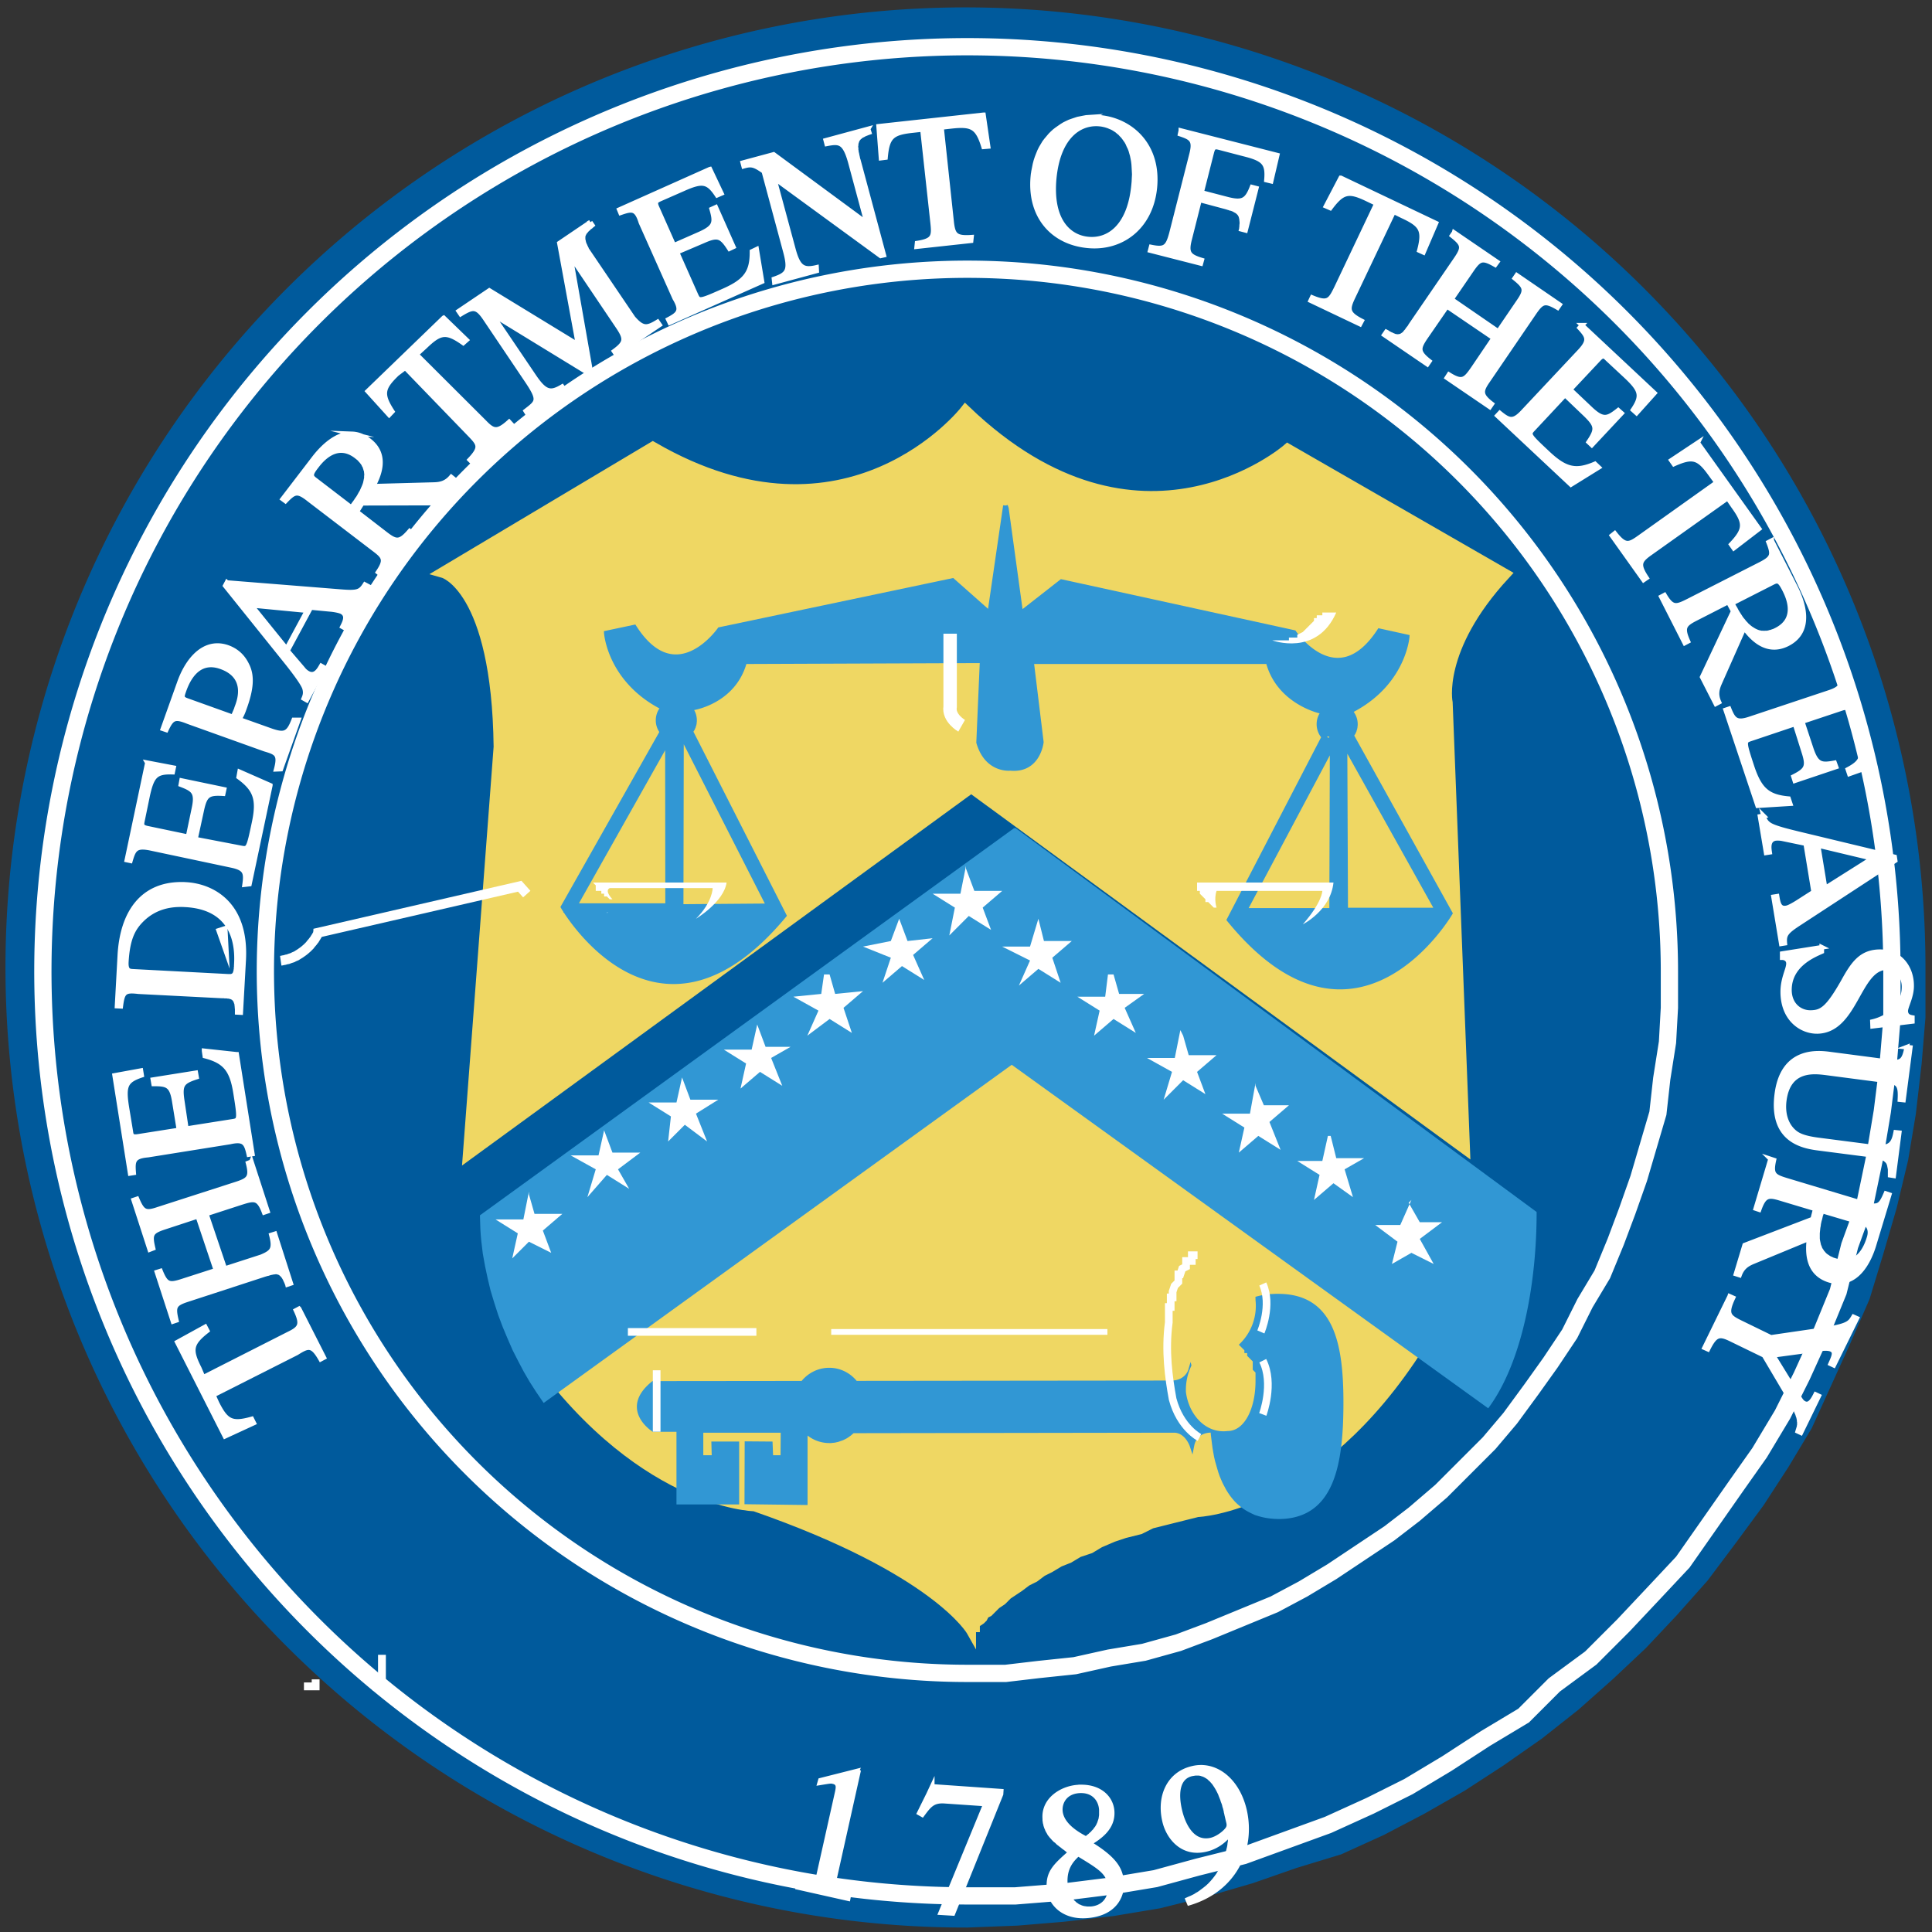 <svg xmlns="http://www.w3.org/2000/svg" height="500.04" width="500" preserveAspectRatio="none" viewBox="0 0 0.694 0.694"><rect x="0" y="0" width="0.694" height="0.694" fill="#333333" stroke="none"/><g stroke-miterlimit="10.433"><path d="M.5.998.526.997.55.995.576.992.6.988.624.982.648.975.671.967.694.96l.022-.01.021-.011.021-.012.02-.013.02-.014.019-.015.018-.016.017-.016.016-.017.016-.018.015-.02.014-.019.013-.02.012-.02.01-.022.01-.022.01-.023.007-.023.007-.024L.988.6.992.576.995.55.997.526V.5A.498.498 0 1 0 .5.998z" stroke="#005a9c" stroke-width=".005" fill="#005a9c" transform="matrix(.689 0 0 .689 .003 .003)"/><path d="M.24.597.256.385C.255.302.227.294.227.294L.336.229C.438.288.499.21.499.21.59.297.667.23.667.23L.78.295C.744.334.75.362.75.362l.009.232L.502.406.24.597z" stroke="#efd763" stroke-width=".006" fill="#efd763" transform="matrix(.689 0 0 .689 .003 .003)"/><path d="M.502.846V.844L.504.844.504.843V.842L.507.84.508.839.509.837.511.836.513.834.515.832.518.83.521.827.524.825.527.823.531.82.535.818.539.815.543.813.548.81.553.808.558.805.564.803.569.8.576.797.582.795.59.793.596.79.604.788.612.786.62.784S.682.782.736.697L.501.53.269.694c.058.086.12.087.12.087.095.033.113.065.113.065z" stroke="#efd763" stroke-width=".005" fill="#efd763" transform="matrix(.689 0 0 .689 .003 .003)"/><path d="m358.17 178.62-5.644 38.713-13.348-11.82-83.666 17.598s-15.671 22.577-30.678-.863l-10.027 2.125s1.13 16.866 19.988 26.627l.535.013a6.66 6.66 0 0 0-1.93 4.7 6.67 6.67 0 0 0 1.422 4.15l-35.553 62.916s33.466 58.301 79.416 3.055l-33.566-66.09.035-.047.2-.266.132-.265.2-.266.132-.266.133-.332.133-.265.064-.332.135-.332.064-.266.067-.332v-.332l.066-.332v-.399a6.68 6.68 0 0 0-1.719-4.474l1.188.027s14.676-2.191 18.527-16.602l85.193-.332h.133l-1.262 29.35c2.988 10.292 11.355 9.297 11.355 9.297 10.093.996 11.156-9.43 11.156-9.43l-3.52-28.885h84.994c3.72 14.41 18.594 17.73 18.594 17.73l1.623-.02a6.684 6.684 0 0 0-1.955 4.733c0 1.783.677 3.394 1.772 4.592l.488-.94 9.03-.331.41.738.054-.074.2-.266.132-.266.2-.265.132-.266.133-.332.133-.265.066-.332.133-.333.067-.332.066-.332v-.332l.066-.332v-.332c0-1.905-.8-3.626-2.08-4.84l.487-.005c18.925-9.629 20.188-26.496 20.188-26.496l-9.961-2.19c-15.272 23.374-30.678.598-30.678.598l-83.537-18.262-14.607 11.422-5.18-37.717-.332-.996zm114.39 83.078h-.002l-34.041 65.662c45.486 55.712 79.416-2.324 79.416-2.324l-35.447-63.871-.145.191-.199.266-.199.2-.266.198-.199.266-.265.2-.266.132-.266.2-.265.132-.266.2-.332.132-.266.066-.332.133-.265.067-.332.066-.332.066-.332.067h-.332l-.33.066c-1.867 0-3.549-.815-4.737-2.115zM361.55 295.29l-191.3 138.65.066 2.123.067 2.191.133 2.192.199 2.191.265 2.192.266 2.257.797 4.448.93 4.382 1.062 4.45 1.328 4.382 1.395 4.317 1.594 4.25 1.726 4.117 1.793 4.117 1.992 3.916 1.993 3.785 2.125 3.653 2.257 3.52 2.258 3.32 167.93-121.32 170.98 123.25c12.284-17.132 16.732-45.884 16.732-68.926l-186.58-137.46zm94.426 167.27c-17.796.066-22.512 12.882-23.309 31.143l-.2-.2s-6.439 1.063-7.833-4.183c0 0-1.329 4.582-7.305 4.383l-113 .121c-2.228-2.871-5.631-4.703-9.447-4.703-3.863 0-7.289 1.841-9.524 4.725l-53.69.056c-11.422 9.23.066 16.533.066 16.533h9.097v26.098h20.85v-20.918h-8.3l.132 4.914H248.8v-9.76h29.484l-.067 9.76H273.9l-.2-4.914-8.367-.066-.066 20.918 20.982.265v-25.766h.203c2.19 2.173 5.15 3.522 8.43 3.522h.598l.597-.066.664-.067.598-.133.598-.133.53-.199.598-.199.532-.2.531-.265.531-.265.531-.332.465-.332.465-.333.465-.398.465-.398.226-.227 115.64-.174c4.516.2 6.243 5.38 6.243 5.38 1.195-6.11 7.504-5.38 7.504-5.38v.002l.132 1.592.2 1.594.199 1.594.199 1.527.266 1.527.265 1.461.332 1.46.399 1.395.398 1.395.399 1.328.464 1.33.532 1.26.53 1.193.599 1.131.597 1.13.664 1.062.73 1.064.731.93.797.928.863.863.93.799.93.728.994.664 1.064.598 1.063.531 1.129.531 1.262.399 1.26.332 1.261.265 1.395.2 1.394.132 1.527.067c19.522.066 22.576-19.19 22.576-41.102s-3.784-38.182-22.775-38.115v-.002z" transform="matrix(.001 0 0 .001 .003 .003)" stroke="#3197d4" stroke-width="1.67" fill="#3197d4"/></g><g stroke="#fff" stroke-miterlimit="10.433" fill="none"><path d="M381.03 279.88h.7v.42m3.39-.42h.58v1.89" transform="matrix(.006 0 0 -.006 -2.177 2.285)" stroke-width=".469"/><path stroke-width=".003" d="M.429.69h.144" transform="matrix(.689 0 0 .689 .003 .003)"/><path d="M.62.65H.617v.001H.617v.002H.614v.001L.614.655v.001L.612.657.611.66.61.66v.002L.61.663v.001L.608.666.607.669v.003H.606v.005L.605.677v.008C.603.7.605.714.607.725c.004.015.014.02.014.02m.033-.08C.659.676.653.69.653.69m.001.015c.006.012 0 .028 0 .028M.338.71v.032M.323.69H.39" stroke-width=".004" transform="matrix(.689 0 0 .689 .003 .003)"/><path transform="matrix(.006 0 0 -.006 -2.177 2.285)" stroke-width=".586" d="m379.64 323.32.07.01.08.02.07.01.07.02.07.02.07.01.13.05.13.04.12.06.12.05.11.07.1.06.1.07.1.07.09.07.08.07.08.07.08.08.07.07.06.08.06.07.06.07.05.07.05.06.04.07.04.06.03.05.03.05.03.05.02.04.01.03.02.03v.01l.01.01v.01l12.06 2.78.42-.47"/><path transform="matrix(.006 0 0 -.006 -2.177 2.285)" stroke-width=".352" d="m375.97 325.11.37-1.05-.06 1.15z"/><path transform="matrix(.006 0 0 -.006 -2.177 2.285)" stroke-width=".782" d="m398.93 326.47 1.16 1.05 1.26-.21"/><path d="M.491.326v.038C.49.37.497.374.497.374" stroke-width=".007" transform="matrix(.689 0 0 .689 .003 .003)"/></g><path d="m.445.483.001.001.001.001v.001h.001v.001L.45.489V.49L.45.49v.002l.001.001v.003c0 .01-.004.018-.01.018C.433.515.427.508.426.5A.02.02 0 0 1 .433.484.018.018 0 0 1 .427.47c0-.01.005-.018.011-.018.007 0 .013.006.013.015a.019.019 0 0 1-.006.016z" fill="#efd763"/><g stroke-miterlimit="10.433"><path d="m240.97 257.44-.133 66.004 33.6-.266-33.467-65.738zm-3.387 2.723-35.459 62.949h35.525l-.066-62.95zm241.71 1.128.266 63.414h35.127l-35.393-63.414zm-2.922.333-33.6 63.215h33.4l.2-63.215z" transform="matrix(.001 0 0 .001 .003 .003)" stroke="#3197d4" stroke-width="3.32" fill="#efd763"/><path d="M.5.984h.025L.55.982.574.979.598.975.62.969.644.963.666.955.688.947.71.937l.02-.01.02-.012.02-.013L.79.89.806.874.825.86.842.843.858.826.873.81.887.79.901.77.913.753l.012-.02.01-.02.01-.022.009-.022L.96.645.968.623.973.599.977.575.98.551.982.527V.502a.482.482 0 1 0-.481.482zm0-.116h.02L.537.866.556.864.574.86.592.857.61.852.626.846.643.839.66.832.675.824.69.815l.015-.01.015-.01.013-.01.014-.012.012-.012.013-.013.011-.013L.794.72l.01-.014.01-.015.008-.016.009-.015.007-.017.006-.016L.85.61.855.593.86.576.862.558.865.539.866.521V.502a.366.366 0 1 0-.365.366z" stroke="#fff" stroke-width=".009" fill="none" transform="matrix(.689 0 0 .689 .003 .003)"/><path d="m350.27 38.248-37.65 4.117.863 11.422 1.594-.199c.664-7.437 2.323-8.899 9.693-9.695l3.586-.399 3.653 33.4c.531 4.914.465 6.508-5.578 7.438l-.133 1.261 19.523-2.125.133-1.261c-5.645.398-6.575-.798-7.106-5.313l-3.65-34.13 3.584-.4c7.304-.796 9.363.2 11.555 7.372l1.593-.133-1.66-11.355zm38.908.797-.996.066-.996.067-1.063.199-.996.2-.994.198-.996.332-.996.332-.93.332-.996.465-.93.465-.863.531-.863.598-.863.598-.864.664-.797.73-.73.73-.729.864-.73.863-.664.864-.598.996-.597.996-.532 1.062-.464 1.13-.465 1.194-.399 1.196-.332 1.261-.265 1.327-.266 1.328-.2 1.46h-.001c-1.461 14.277 6.838 23.908 19.52 25.169 12.153 1.261 22.776-6.509 24.237-20.785 1.527-15.34-8.565-24.17-19.521-25.3l-.996-.132h-2.125zm1.63 2.451c.435.002.866.027 1.294.072l.598.067.664.133.597.132.664.2.598.199.598.265.664.266.597.332.532.332.597.399.532.464.597.465.465.531.531.532.465.597.465.664.465.665.398.73.332.797.399.797.332.863.265.928.266.93.2.996.198 1.062.133 1.129.067 1.129.066 1.195.066 1.262-.066 1.262-.066 1.394-.133 1.395c-1.461 14.675-8.9 19.92-16.336 19.189-7.437-.73-13.611-7.37-12.15-22.111 1.494-14.318 8.59-19.297 15.107-19.262zm-81.974 1.799-15.207 4.117.332 1.262c4.515-.863 6.441-.863 8.5 6.574l5.844 21.713h-.133l-33.268-24.502-11.09 2.988.332 1.262c2.59-.73 3.719-.666 7.238 1.857l7.703 28.621c1.926 7.04.797 8.365-4.05 10.025l.132 1.196 15.205-4.118-.066-1.26c-4.781 1.13-6.574.067-8.367-6.64l-6.838-25.3h.133l38.115 27.823 1.129-.266-9.165-34.13-.132-.333-.067-.332-.066-.332-.067-.332-.132-.332v-.332l-.067-.265-.066-.266-.067-.332-.066-.266v-.265l-.066-.2v-.73l-.067-.2v-.664l.067-.198v-.332l.066-.399.066-.265.133-.333.067-.265.132-.266.133-.265.2-.2.199-.265.199-.2.2-.132.198-.2.266-.199.266-.133.265-.132.266-.133.332-.2.332-.132.332-.133.332-.133.332-.133.398-.132-.398-1.262zm112.35.598-.266 1.261c3.984 1.328 5.445 2.126 4.117 7.239l-7.171 28.22c-1.4 5.312-2.46 6.109-7.37 5.114l-.332 1.26 18.193 4.648.332-1.196c-4.582-1.394-5.645-2.521-4.383-7.435l3.586-14.211 9.43 2.523.464.133.399.133.465.133.332.133.398.066.332.133.332.133.332.132.266.2.265.132.266.133.266.2.199.132.199.2.2.199.198.199.133.2.133.265.133.199.133.266.066.332.066.265.067.332.066.332v.332l.067.399v.797l-.067.465v.464l-.066.465v.266l-.067.265 1.528.399 3.85-15.141-1.528-.399c-1.86 4.781-3.385 5.711-8.697 4.383l-9.43-2.457 3.652-14.408c.532-1.992 1.063-2.125 2.657-1.726l8.896 2.324c7.238 1.793 8.633 3.318 8.102 9.361l1.66.399 2.191-9.362-34.596-8.832zM251.994 57.77l-32.54 14.542.465 1.128c4.05-1.393 5.711-1.726 7.304 3.454l12.152 27.225c2.657 4.448 1.461 5.644-2.324 7.636l.532 1.13 33.135-14.743-1.926-11.619-1.662.797c.066 7.37-2.19 10.557-9.893 14.01-9.097 4.05-9.164 3.984-10.293 1.527l-6.773-15.27 9.496-4.051c5.113-2.258 6.441-1.795 9.363 2.787l1.395-.664-6.31-14.21-1.46.665c1.328 4.648 1.327 6.373-4.117 8.83l-9.494 4.183L233 71.517c-.93-2.06-.2-2.391 1.062-2.989l8.33-3.656c6.84-3.054 8.897-2.789 12.217 2.258l1.528-.664-4.118-8.7zm226.63 3.12-5.31 10.16 1.527.665c4.449-5.976 6.638-6.375 13.279-3.188l3.32 1.594-14.408 30.346c-2.191 4.449-2.989 5.777-8.7 3.387l-.53 1.129 17.729 8.433.597-1.129c-5.046-2.59-5.178-4.117-3.252-8.234l14.74-31.01 3.254 1.594c6.706 3.12 7.903 5.045 5.977 12.35l1.46.664 4.514-10.49-34.197-16.27zm-269.59 15.937-11.088 7.504 6.707 36.455-31.873-19.455-11.023 7.435.73 1.065c4.25-2.59 5.712-2.924 8.7 1.459l15.205 22.578c4.714 7.038 3.652 7.502-.532 10.756l.664 1.064 13.148-8.832-.73-.996c-4.183 2.523-6.176 2.125-10.094-3.653l-15.006-22.178.133-.066 34.396 21.05.797-.599-7.239-41.168.067-.132 16.865 25.033c3.12 4.581 2.99 5.91-1.26 9.03l.728 1.063 15.605-10.559-.73-1.062c-3.719 2.257-5.313 2.59-8.766-1.395l-16.732-24.7-.066-.266-.133-.2-.066-.199-.133-.199-.066-.2-.067-.198-.133-.2-.066-.199-.133-.332-.133-.332-.066-.332-.066-.332-.067-.266-.066-.332v-.996l.066-.265.067-.266.066-.2.133-.198.066-.266.133-.2.2-.198.132-.2.2-.199.198-.266.2-.199.199-.199.265-.2.2-.265.265-.199.332-.2.266-.265.33-.266-.73-1.064zm310.3 3.718-.73 1.065c3.917 3.12 4.315 4.182 1.527 8.299l-16.467 24.039-.2.398-.265.332-.266.332-.265.332-.2.332-.199.266-.265.266-.2.265-.199.264-.199.2-.266.198-.199.133-.2.135-.198.13-.266.134-.2.066-.265.066-.199.067h-.266l-.265.066-.266-.066h-.265l-.266-.067-.332-.066-.266-.133-.199-.066-.133-.067-.199-.064-.2-.068-.132-.131-.2-.069-.198-.066-.2-.133-.199-.064-.2-.135-.198-.131-.2-.133-.199-.133-.265-.132-.73 1.062 15.472 10.557.73-1.062c-4.183-3.254-3.983-4.647-1.527-8.366l7.834-11.355 16.801 11.422-7.37 10.89c-2.856 4.116-3.92 5.179-8.7 2.19l-.729 1.13 15.404 10.492.73-1.063c-4.182-3.187-3.984-4.649-1.46-8.3l16.799-24.636c2.722-3.918 3.852-4.25 8.3-1.66l.731-1.064-15.406-10.557-.728 1.062c3.851 3.12 4.25 4.25 1.46 8.301l-7.37 10.822-16.801-11.553 7.37-10.758c2.723-3.918 3.853-4.184 8.301-1.66l.73-.996-15.472-10.56zm-362.96 30.613-27.291 26.361 7.703 8.5 1.129-1.195c-4.05-6.242-3.586-8.434 1.727-13.547l2.921-2.191 23.307 24.105c3.188 3.32 4.117 4.514-.132 8.963l.93.93 14.075-13.612-.863-.93c-4.183 3.785-5.709 3.387-8.83.133l-24.438-24.369 3.123-2.857c5.378-5.179 7.568-5.576 13.678-1.26l1.195-1.062-8.234-7.97zm408.91 2.657-.863.93c2.855 3.12 3.718 4.513.066 8.43l-20.385 21.716c-3.52 3.785-5.047 3.187-8.367.465l-.863.93 26.428 24.767 9.959-6.175-1.327-1.262c-6.84 2.922-10.625 2.058-16.8-3.719-7.305-6.84-7.24-6.84-5.313-8.898l11.355-12.15 7.504 7.17c3.984 3.917 4.048 5.246.994 9.761l1.129 1.063 10.69-11.42-1.195-1.063c-3.785 2.988-5.379 3.72-9.761-.332l-7.502-7.105 10.225-10.891c1.528-1.66 2.125-1.129 3.12-.133l6.641 6.176c5.446 5.113 5.976 7.106 2.59 12.152l1.262 1.129 6.441-7.172-26.029-24.37zm-441.77 39.029c-5.849-.218-10.941 5.11-13.68 8.646l-11.29 14.742.997.73c3.254-3.386 4.317-3.851 8.566-.464l23.107 17.662c3.718 2.789 4.648 3.852 1.594 8.367l.996.797 11.355-14.742-.996-.797c-3.52 4.117-4.914 3.851-8.5 1.129l-10.492-8.1 1.926-3.054 26.164-.067 6.838-8.566-.994-.797c-1.793 2.125-3.785 2.656-6.11 2.723l-21.914.597c1.594-3.12 5.644-11.022-1.527-16.467-2.058-1.577-4.091-2.267-6.04-2.34zm483.34 3.2-9.496 6.31.93 1.328c6.839-3.055 8.896-2.324 13.212 3.718l2.125 2.922-27.424 19.521c-3.983 2.856-5.379 3.586-9.164-1.261l-.996.796 11.355 15.938 1.063-.73c-3.12-4.714-2.59-6.11 1.129-8.766l28.02-19.92 2.06 2.989c4.315 5.976 4.382 8.233-.798 13.678l.93 1.328 9.098-6.973-22.045-30.877zm-486.88 2.804c1.542.09 3.218.683 4.994 2.044l.332.266.332.266.332.265.266.266.265.332.266.266.266.332.199.265.199.266.2.332.132.332.2.266.132.332.066.265.133.332.067.332.133.266.066.332.066.598.067.664-.067.597v.664l-.132.598-.133.664-.133.598-.2.597-.265.664-.266.598-.265.598-.266.597-.332.532-.332.597-.332.598-.332.531-.398.531-.332.532-.332.465-.399.53-.332.466-.332.465-.332.396-13.08-10.025c-1.594-1.195-1.594-1.993.598-4.781 1.245-1.643 4.656-5.902 9.28-5.631zm513.44 32.324-1.129.597c1.727 4.45 1.594 5.578-2.79 7.836l-25.962 13.215c-4.45 2.258-5.844 2.656-8.633-2.059l-1.129.598 8.434 16.6 1.129-.598c-2.191-4.913-1.328-6.043 2.656-8.101l11.818-6.041 1.793 3.318-11.156 23.641 4.914 9.627 1.129-.597c-1.129-2.523-.797-4.448.133-6.64l8.898-20.054c2.125 2.79 7.569 9.828 15.604 5.777 9.23-4.714 5.445-15.272 2.723-20.584l-8.432-16.535zm1.668 14.609c1.009-.125 1.719.647 2.914 2.988 1.261 2.457 5.046 10.424-2.855 14.475l-.399.2-.398.198-.399.133-.398.133-.332.133-.399.066-.398.133-.332.066-.332.067H631.023l-.332.066-.332-.066h-.664l-.332-.067-.265-.066-.333-.066-.597-.2-.598-.265-.531-.266-.531-.332-.532-.332-.53-.398-.466-.399-.53-.465-.4-.465-.464-.464-.399-.532-.464-.53-.399-.532-.332-.531-.398-.598-.332-.531-.332-.532-.332-.597-.266-.531-.332-.532-.266-.465-.265-.529-.266-.465v-.002l14.742-7.502c.432-.216.8-.357 1.137-.398zm-556.59.464-.598 1.13 22.445 27.954c2.258 2.856 5.446 7.04 6.043 8.832.532 1.727.133 2.79-.265 3.72l1.062.597 6.307-11.688-1.063-.598c-.73 1.261-2.19 3.984-4.713 2.656-.664-.332-1.394-.93-1.925-1.66l-5.512-6.441 8.367-15.537 6.97.664c.996.066 3.122.398 4.118.863 2.125 1.195 1.395 3.186.266 5.377l1.062.598 8.168-15.14-1.129-.597c-1.593 2.523-2.657 2.988-8.035 2.59l-41.568-3.32zm8.834 8.166 19.986 1.926-7.37 13.68-12.616-15.605zM74.51 228.9c-5.928.361-10.48 6.07-13.016 13.137l-5.975 16.732 1.194.399c2.058-4.45 3.121-4.848 7.902-2.922l27.424 9.828c4.25 1.262 5.645 1.793 4.184 7.238l1.66-.066 6.308-17.664h-1.66c-1.86 4.847-3.188 5.578-8.035 3.918l-11.555-4.117c.93-1.461 1.395-2.657 1.926-4.184 2.39-6.64 2.722-11.088 1.129-14.74-.664-1.394-2.256-5.113-7.17-6.906-1.507-.535-2.949-.736-4.317-.652zm-1.906 6.938c1.148-.026 2.42.179 3.832.687 9.628 3.453 6.64 11.885 5.777 14.21l-.2.53-.132.465-.2.465-.198.465-.2.465-.199.465-.2.465-.198.465-16.47-5.909c-2.124-.73-1.859-1.462-1.195-3.388.84-2.354 3.384-9.243 9.582-9.385zm586.45 2.082-1.196.398c1.063 4.117 1.195 5.776-3.918 7.436l-28.287 9.43c-4.913 1.66-5.977.398-7.57-3.586l-1.195.398 11.488 34.396 11.686-.73-.598-1.793c-7.37-.664-10.293-3.186-13.016-11.154-3.12-9.496-3.055-9.496-.465-10.36l15.805-5.312 3.121 9.895c1.727 5.312 1.195 6.574-3.652 9.03l.465 1.462 14.809-4.98-.531-1.462c-4.715.864-6.442.73-8.368-4.98l-3.253-9.828 14.145-4.715c2.191-.73 2.39.066 2.855 1.394l2.856 8.633c2.39 7.04 1.925 9.031-3.454 11.887l.532 1.594 9.029-3.187-11.287-33.865zm-609.11 33.068-7.371 34.928 1.261.265c1.196-4.116 1.926-5.578 7.172-4.515l29.15 6.176c5.047 1.062 5.313 2.656 4.715 6.906l1.727-.2L94.1 279.09v-.002l-11.023-4.848-.332 1.86c5.976 4.316 7.304 7.969 5.578 16.202-2.059 9.761-2.126 9.76-4.848 9.229l-16.268-3.121 2.258-10.424c1.195-5.445 2.324-6.242 7.703-5.91l.332-1.528-15.273-3.187-.266 1.46c4.516 1.727 5.977 2.724 4.715 8.567l-2.125 10.158-14.607-3.053c-2.258-.465-2.059-1.327-1.793-2.656l1.842-8.92c1.594-7.304 2.989-8.765 9.031-8.566l.332-1.592-9.427-1.793zm580.55 19.057-1.262.2 2.191 13.08 1.26-.2c-.2-1.395-.73-4.447 2.059-4.979.73-.066 1.66-.066 2.59.133l8.3 1.727 2.856 17.396-5.91 3.785c-.864.531-2.92 1.793-3.916 1.926-2.523.465-2.922-1.727-3.32-4.184l-1.262.2 2.789 16.864 1.26-.199c-.266-2.92.332-3.982 4.78-6.904l34.862-22.777-.2-1.326-34.794-8.367c-3.188-.798-8.366-1.993-10.225-3.254-1.461-.997-1.793-2.126-2.059-3.122zm19.59 10.623 19.455 4.648-16.932 10.691-2.524-15.34zm-587.72 13.97c-14.104-.108-21.484 9.977-22.32 25.608l-.996 18.127 1.328.066c.664-5.113 1.328-5.843 6.375-5.246l29.814 1.527h.863l.332.067h.73l.333.066h.265l.332.067.266.066.265.066.2.067.265.133.2.066.199.133.133.133.199.199.133.133.132.199.133.2.133.198.066.266.067.2.133.331.066.266.066.332v.332l.067.332v.398l.066.332v1.329l1.262.066 1.062-18.99c1.063-20.585-11.82-26.561-20.785-27.025a30.68 30.68 0 0 0-1.384-.043zm-.989 7.304c.7-.014 1.402 0 2.108.043 19.522.996 18.66 17.53 18.395 21.848v.529l-.067.266v.531l-.066.199v.266l-.066.199-.067.133v.199l-.066.2-.067.132-.066.133-.066.133-.067.132-.066.133-.067.067-.132.132-.067.067-.133.066-.066.067-.133.066-.133.066-.133.067h-.132l-.2.066h-1.063v.002l-34.13-1.793c-1.328-.066-2.59-.133-2.457-3.254.465-8.5 2.457-12.153 5.512-15.207 3.892-3.893 8.599-5.395 13.496-5.488zm590.03 15.314-14.21 2.257v1.461c1.062 0 2.257.664 2.257 2.059.066 2.058-2.125 5.38-2.058 10.492.132 9.562 6.707 14.012 12.418 13.945 13.745-.266 14.674-22.711 24.768-22.91 4.184-.066 6.308 3.32 6.375 6.707.132 7.039-5.842 11.422-11.354 12.684l.066 1.66 14.275-1.727v-1.394c-.797-.133-2.324-.399-2.39-2.324 0-1.66 2.257-5.313 2.124-9.364-.066-6.042-3.984-12.086-11.62-11.953-6.641.133-9.495 4.45-12.948 10.691-5.644 9.96-7.902 11.09-11.688 11.156-3.651.067-7.503-2.524-7.636-7.902-.133-9.097 8.5-12.617 11.62-14.012v-1.527zm30.545 35.857c-.995 4.98-1.859 5.843-6.773 5.246l-20.783-2.723c-4.05-.531-16.998-2.19-19.123 14.344-2.258 17.264 10.225 18.857 15.537 19.521l17.465 2.258.266.066.332.067h.33l.265.066.332.066h.266l.266.067.265.066.266.067h.266l.464.132.399.133.465.133.332.066.398.133.332.2.266.132.332.133.199.2.266.199.199.199.2.199.198.2.133.265.133.265.133.266.066.266.067.265.066.332.066.332.067.332.066.399v2.125l1.262.199 1.992-15.471-1.262-.133c-.863 4.582-2.19 6.041-9.36 5.112l-17.997-2.325c-5.378-.664-7.502-1.658-8.83-2.72-2.922-2.324-4.516-6.375-3.852-11.555 1.52-11.61 10.74-10.42 15.06-9.89l21.316 2.789c4.715.597 5.444 1.527 5.178 6.84l1.262.132 2.457-18.859-1.262-.132zm-611.63 1.33.266 1.86c7.172 1.858 9.696 4.847 11.023 13.147 1.594 9.894 1.46 9.959-1.262 10.357l-16.402 2.59-1.527-10.225c-.797-5.512 0-6.64 5.18-8.3l-.266-1.528-15.404 2.457.266 1.527c4.847 0 6.506.397 7.435 6.307l1.66 10.227-14.74 2.324c-2.257.332-2.39-.399-2.59-1.86l-1.46-8.896c-1.13-7.37-.398-9.297 5.379-11.223l-.266-1.66-9.43 1.726 5.578 35.193 1.262-.199c-.332-4.25-.199-5.91 5.113-6.375l29.482-4.715c5.047-1.129 5.844.333 6.774 4.516l1.26-.2-5.643-35.79h-.002L70.32 374.44zm562.69 38.846-5.312 17.795 1.195.398c1.793-5.046 3.188-5.38 7.57-4.05l12.616 3.785-.93 3.652-24.436 9.361-3.121 10.36 1.261.398c.93-2.59 2.524-3.786 4.715-4.715l20.252-8.365c-.332 3.452-1.327 12.283 7.305 14.939 9.894 2.921 14.476-7.306 16.137-13.016l5.377-17.73-1.193-.398c-1.86 4.383-2.724 5.18-7.504 3.719l-27.822-8.367c-4.848-1.461-6.11-2.057-4.914-7.37l-1.196-.398zm-545.7 1-1.193.46c1.329 5.046.266 6.04-3.918 7.435l-28.42 9.164c-4.515 1.527-5.578.996-7.57-3.718l-1.195.398 5.777 17.797 1.195-.465c-1.128-4.847-.796-5.91 3.72-7.437l12.35-4.051 6.507 19.389-12.352 3.984c-4.582 1.461-5.643.996-7.568-3.719l-1.262.399 5.775 17.73 1.196-.399c-1.13-4.847-.797-5.91 3.918-7.437l27.689-9.031.464-.133.399-.133.398-.066.399-.133.398-.133.332-.066.332-.067.332-.066.332-.066h.266l.266-.067h.531l.265.067.266.066.2.066.265.067.2.133.198.132.2.133.199.2.199.199.2.199.198.265.2.266.066.133.133.133.066.199.067.133.133.199.066.2.066.198.133.2.067.199.132.2.067.198.066.266.133.2.066.265 1.196-.399-5.711-17.795-1.262.399c1.328 5.113.333 6.175-3.584 7.836l-13.148 4.25-6.64-19.656 12.483-4.051c4.781-1.527 6.307-1.793 8.3 3.52l1.194-.4-5.777-17.794zm564.15 17.662 15.87 4.714s2.126 1.33 1.13 4.715c-.797 2.656-3.52 11.021-12.086 8.432l-.465-.133-.398-.133-.398-.133-.332-.199-.399-.133-.332-.199-.332-.199-.266-.2-.332-.198-.265-.2-.266-.199-.265-.266-.2-.199-.199-.265-.266-.266-.199-.266-.133-.265-.199-.266-.332-.531-.199-.598-.266-.597-.132-.598-.133-.598-.133-.664-.066-.596v-1.992l.066-.664.066-.664.067-.664.133-.664.066-.598.133-.664.133-.597.199-.664.133-.598.132-.598.2-.53.132-.532.133-.531zm-33.135 30.678-9.03 18.459 1.195.53c2.655-5.377 4.117-5.643 8.433-3.519l11.754 5.711 9.229 15.605.199.332.2.332.198.332.2.332.132.266.2.332.132.266.2.332.132.265.133.266.266.531.199.532.2.464.198.465.2.399.132.464.133.399.133.332.067.398.066.33.066.332v.333l.067.265v1.129l-.067.266v.199l-.066.266-.066.199-.133.465-.133.398-.133.465 1.129.531 6.441-13.213-1.129-.531c-.929 1.86-2.191 4.117-4.05 3.187-.864-.399-1.329-1.197-1.793-1.927l-9.43-15.338 17.73-2.39c1.063-.134 2.457-.067 3.121.265 1.727.797 1.062 2.39-.2 5.18l1.13.53 8.3-16.864-1.195-.532c-1.527 2.59-2.192 3.385-14.21 5.112l-15.472 2.257-10.492-5.11c-4.648-2.259-5.91-3.123-3.12-9.099l-1.196-.53zm-513.89 4.449-1.128.598c2.39 5.113 1.593 6.44-2.723 8.498l-30.611 15.539-1.395-3.254c-3.32-6.575-3.12-8.833 2.856-13.48l-.73-1.395-10.028 5.512 17.131 33.799 10.36-4.78-.731-1.46c-7.172 1.992-9.163.929-12.482-5.645l-1.328-2.922 29.947-15.14c4.117-2.59 5.578-3.121 8.633 2.257l1.128-.598-8.898-17.529zm323.99 164.71c-.991 0-1.993.117-2.998.357-8.566 1.926-12.152 10.227-10.094 18.926 1.196 5.38 6.044 12.283 14.81 10.225 3.253-.73 6.439-2.722 8.763-5.843l.133.132v1.262l-.066.465-.067.531v.598l-.133.664-.066.73-.133.73-.2.798-.198.797-.2.863-.265.863-.332.93-.332.863-.399.93-.398.996-.465.93-.598.93-.53.927-.665.93-.728.93-.797.929-.8.863-.927.864-.996.796-.531.399-.531.398-.532.399-.597.398-.598.332-.598.399-.664.332-.664.332-.664.265-.73.332.53 1.264c16.402-4.914 23.042-19.522 19.855-33.4-2.266-9.587-8.65-15.362-15.594-15.365zm-123.58 1.353-13.146 3.32-.265.93c4.05-.664 4.048-.664 4.845-.464 2.192.464 1.793 2.189 1.528 3.584l-6.64 29.682-.067.265-.067.2-.066.199-.066.199v.199l-.067.2-.066.132-.067.2-.066.198-.066.133-.067.133-.133.133-.066.2-.066.132-.067.066-.066.133-.133.133-.066.133-.133.199-.2.133-.199.199-.199.133-.2.133-.265.066-.199.133-.266.066-.199.067h-.531l-.266.066h-.531l-.332-.066h-.266l-.332-.067h-.332l-.265-.066-.332-.067-.399-.066-.332-.066-.332-.067.002.002-.199.994 18.061 4.051.2-.994c-4.915-1.063-6.043-2.125-5.313-5.246l8.765-39.311-.465-.266zm121.45.797h1.461l.332.067.399.066.332.133.265.066.333.133.332.133.265.133.332.199.266.133.265.199.332.2.465.464.532.465.464.531.465.531.399.598.398.598.399.664.332.597.332.664.332.665.265.728.266.664.266.664.199.664.265.664.2.598.132.598.2.597.132.531.133.532.067.465.132.464.067.399.598 2.523c.331 1.195.265 1.992-.399 2.856-1.129 1.46-3.586 3.254-5.777 3.785-6.906 1.594-10.16-5.711-11.29-10.691-1.26-5.379-1.194-11.819 4.317-13.08l.399-.066.398-.067.399-.066zm-94.426 4.713-1.326 2.856-3.32 6.707 1.062.597c2.458-3.32 3.786-5.18 8.168-4.847l14.541.996-16.068 39.045 4.383.265 17.264-42.83.067-1.062-24.77-1.727zm53.51.21c-.449 0-.91.018-1.382.056-5.777.465-12.217 4.582-11.686 11.355v.531l.066.465.066.465.133.465.067.398.132.398.133.399.2.398.132.399.2.398.199.332.199.332.2.399.265.332.265.332.266.332.332.332.266.332.332.332.33.332.398.265.332.333.399.398.465.332.398.332.465.332.465.398.465.333.53.398.466.398.53.399.599.398c-5.645 4.98-8.233 7.303-7.768 13.146.398 5.246 5.245 10.36 13.61 9.696 11.09-.864 12.75-8.5 12.485-12.02-.398-4.516-2.126-8.233-11.621-14.01 3.52-2.192 8.633-5.446 8.168-11.621-.374-4.732-4.367-8.645-11.102-8.623zm.09 1.353c4.56.057 6.911 3.252 7.16 6.738v2.059l-.066.464-.066.465-.067.465-.133.398-.132.399-.133.398-.133.399-.2.398-.132.332-.2.332-.198.332-.2.332-.265.266-.2.332-.199.266-.265.265-.266.266-.2.266-.265.265-.266.2-.464.464-.532.399-.464.398-.465.332c-2.523-1.328-8.766-4.648-9.23-9.894-.266-3.188 1.66-6.907 6.64-7.305.324-.025.637-.035.941-.031zm-1.207 22.676c8.102 4.913 11.09 6.705 11.488 11.619.332 4.715-2.59 7.77-6.84 8.101h-1.461l-.464-.066-.465-.067-.399-.066-.464-.133-.399-.133-.398-.199-.399-.133-.398-.199-.332-.265-.332-.2-.332-.265-.332-.332-.332-.266-.266-.332-.266-.332-.265-.332-.266-.332-.2-.399-.198-.398-.2-.398-.199-.399-.133-.398-.199-.465-.133-.399-.066-.464-.133-.465-.066-.465-.067-.465-.066-.465c-.464-6.109 2.524-8.962 4.582-10.889z" transform="matrix(.001 0 0 .001 .003 .003)" stroke="#fff" stroke-width="1.66" fill="#fff"/></g><path d="M.475.22v.001H.473v.001H.472v.001L.471.224.47.225.468.227.466.228.466.229H.463V.23H.457S.473.236.48.22H.475zM.347.311.345.321h-.01l.008.005-.002.01.007-.007.008.005L.353.326.36.32H.35L.347.312zM.213.315v.002l.001.001V.32L.216.32v.001h.001v.001h.001l.001.001H.22S.217.32.219.319h.037s0 .005-.006.011c0 0 .01-.006.011-.013H.213zM.43.317v.001H.43V.32h.001v.001l.001.001.001.001v.001h.001l.001.001.001.001h.001S.436.323.437.32h.038s0 .004-.007.012c0 0 .01-.005.011-.015H.43zM.323.33.32.338.31.34.32.344.317.353.324.347l.008.005L.328.343.335.337.326.338.323.33zm.05 0L.37.34H.36L.37.345.366.354.373.348l.008.005L.378.344.385.338h-.01L.373.33zM.296.35.295.357l-.01.001.009.005L.29.372.298.366l.008.005L.303.362.31.356.3.357.298.35zm.102 0L.397.358h-.01l.008.005-.002.009L.4.366l.008.005L.404.362.411.357H.402L.4.35zM.272.368.27.377H.26l.008.005-.002.009.007-.006.008.005L.277.38.284.376H.275L.272.368zM.424.37.422.38h-.01l.009.005-.003.01.007-.007.008.005L.43.385.437.379h-.01L.425.372zM.245.387.243.396h-.01l.008.005L.24.41.246.404.254.41.25.4.258.395h-.01L.245.387zm.206.002L.449.4h-.01l.008.005-.002.009.007-.006.008.005L.456.403.463.397H.454L.451.39zM.217.406.215.415h-.01L.214.42.211.43.218.422l.008.005L.222.42.23.414H.22L.217.406zm.26.002L.475.417H.466l.008.005-.002.009.007-.006.007.005L.483.42.49.416H.48L.478.408zM.19.428l-.002.01h-.01l.008.005-.002.009L.19.446.198.45.195.442.202.436h-.01L.19.429zm.317.003L.503.44H.494l.008.006L.5.454.507.45l.008.004L.51.445.518.439H.51L.506.432z" fill="#fff"/></svg>